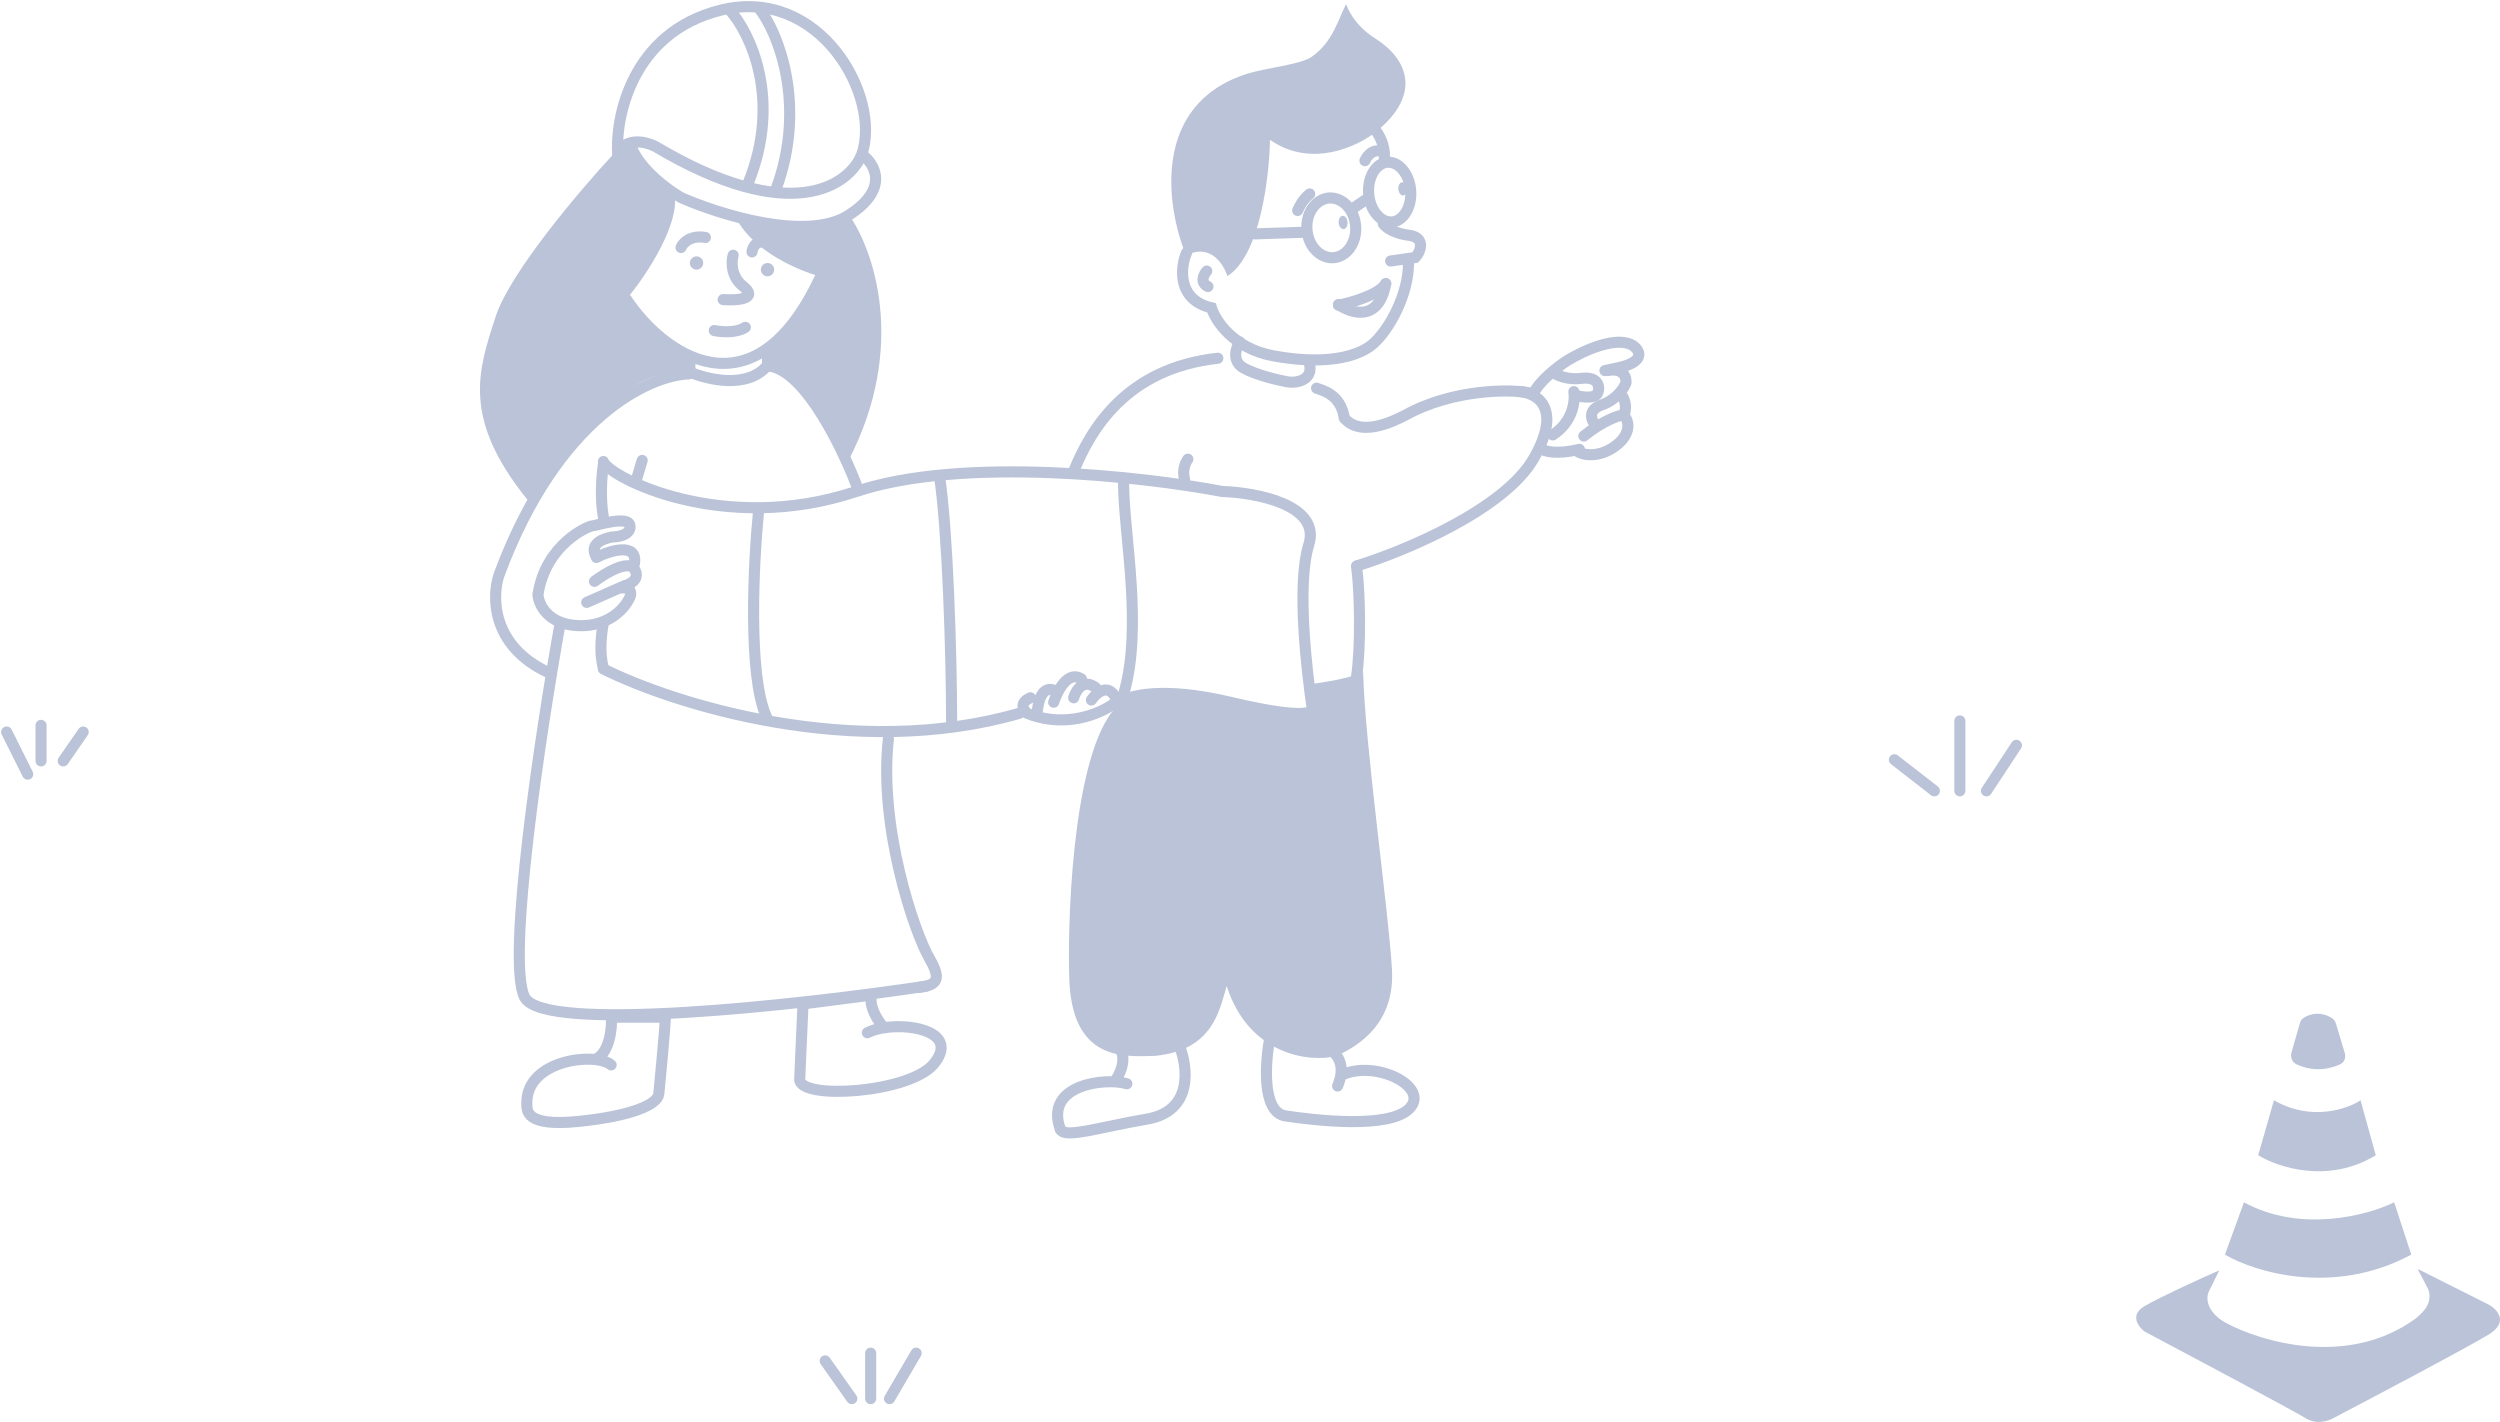 <svg width="1127" height="641" viewBox="0 0 1127 641" fill="none" xmlns="http://www.w3.org/2000/svg">
<path d="M276 70.061C282 62.461 286.167 66.894 287.5 70.061C290.7 75.261 299.833 83.561 304 87.061C306.8 100.661 291.5 123.728 283.5 133.561C283.5 145.561 301.167 156.894 310 161.061V169.061C286.4 161.061 252.167 203.394 238 225.561C208 188.561 215.5 167.061 223.5 142.561C229.9 122.961 261.167 86.061 276 70.061Z" fill="#BAC3D7"/>
<path d="M382.5 96.561C372.1 106.161 344.5 101.894 332 98.561C339.6 113.361 360.167 122.061 369.5 124.561C368.3 139.761 354 153.561 347 158.561V166.561C361.8 166.161 376.833 193.728 382.5 207.561C409.3 155.961 393.667 112.061 382.5 96.561Z" fill="#BAC3D7"/>
<path d="M388.5 69.561C397.5 43.561 369.622 -6.457 325 4.561C284.5 14.561 277.167 53.561 278.5 70.061C279.7 64.061 287.5 62.061 295.5 66.061C356.7 102.461 383 83.561 388.5 69.561ZM388.5 69.561C394.333 73.728 401.3 85.061 382.5 97.061C363.7 109.061 324.333 96.728 307 89.061C301.157 85.728 288.476 76.461 284.5 66.061" stroke="#BAC3D7" stroke-width="5" stroke-linecap="round"/>
<path d="M329 4.561C338.149 14.788 352.615 44.705 337.286 82.561" stroke="#BAC3D7" stroke-width="5" stroke-linecap="round"/>
<path d="M342 3.561C350.539 13.899 364.04 47.294 349.733 85.561" stroke="#BAC3D7" stroke-width="5" stroke-linecap="round"/>
<path d="M282.5 135.061C298.167 158.728 339.1 189.961 369.5 125.561" stroke="#BAC3D7" stroke-width="5" stroke-linecap="round"/>
<circle cx="314" cy="118.561" r="3" fill="#BAC3D7"/>
<circle cx="346" cy="121.561" r="3" fill="#BAC3D7"/>
<path d="M307 111.561C307.833 109.561 311.2 105.861 318 107.061" stroke="#BAC3D7" stroke-width="5" stroke-linecap="round"/>
<path d="M339 113.561C339.167 112.061 340.3 109.061 343.5 109.061" stroke="#BAC3D7" stroke-width="5" stroke-linecap="round"/>
<path d="M322 149.009C324.947 149.653 331.874 150.265 336 147.561" stroke="#BAC3D7" stroke-width="5" stroke-linecap="round"/>
<path d="M330.5 115.061C329.667 117.894 329.4 124.661 335 129.061C342 134.561 333 135.561 326 135.061" stroke="#BAC3D7" stroke-width="5" stroke-linecap="round"/>
<path d="M311 161.612V167.715C319 171.203 337.2 175.475 346 164.664V158.561" stroke="#BAC3D7" stroke-width="5" stroke-linecap="round"/>
<path d="M310.5 168.561C293 169.061 251.4 187.861 225 259.061C221.667 268.728 221.4 291.061 247 303.061M252.5 281.061C243.667 330.394 228.1 433.161 236.5 449.561C244.9 465.961 360.667 453.061 417.5 444.561" stroke="#BAC3D7" stroke-width="5" stroke-linecap="round"/>
<path d="M414.5 445.061C422.5 444.061 424.5 441.561 419 432.061C412.053 420.061 396 372.561 400.5 333.061M387 221.061C380.5 203.394 363.4 167.461 347 165.061" stroke="#BAC3D7" stroke-width="5" stroke-linecap="round"/>
<path d="M268 477.612C274.8 475.612 276.167 462.394 275.5 458.561H300C299.6 465.761 297.833 484.561 297 493.061C296.516 498 284.5 503.161 260.5 505.561C236.5 507.961 237.5 500.561 237.5 497.061C237.5 477.561 268.667 474.228 275.5 480.061" stroke="#BAC3D7" stroke-width="5" stroke-linecap="round"/>
<path d="M391 465.561C392.997 464.519 395.612 463.764 398.5 463.313M398.5 463.313C412.242 461.169 432.156 465.926 421 479.561C410.2 492.761 360.5 496 360.5 486.561L362 452.561L393 448.561C391.4 453.761 396 460.562 398.5 463.313Z" stroke="#BAC3D7" stroke-width="5" stroke-linecap="round"/>
<path d="M280 265.061C284.8 264.661 284.667 267.561 284 269.061C282.167 273.561 275 282.461 261 282.061C247 281.661 242.833 272.561 242.5 268.061C246 245.061 265.5 237.061 267 237.061C268.5 237.061 283.5 232.061 284 237.061C284.4 241.061 278.833 242.061 276 242.061C272.167 242.728 265.252 245.061 268.852 251.061M264.5 271.561L281.5 264.061C284.167 263.394 288.8 260.961 286 256.561C283.2 252.161 272.833 258.394 268 262.061M268.852 251.306C274.686 248.239 287.6 244.299 286 254.061" stroke="#BAC3D7" stroke-width="5" stroke-linecap="round"/>
<path d="M289.5 207.561L286.5 217.561" stroke="#BAC3D7" stroke-width="5" stroke-linecap="round"/>
<path d="M694.5 202C696 203.667 702 204.961 712 202.561M710.5 202.895C712.333 205.062 719.9 206.761 727.5 201.561C735.1 196.361 734.333 190.728 733 188.561C732.774 188.141 732.44 187.704 732 187.321C734 182.33 731.613 178.401 730.17 177.061M719.528 192.061C717.519 189.894 715.2 184.961 722 182.561C725.682 181.261 728.358 179.121 730.17 177.061M733 172.561C732.618 173.631 731.703 175.317 730.17 177.061M691 178.061C693.4 172.061 702.333 165.228 706.5 162.561C713.5 158.228 729.3 150.861 736.5 156.061C739.167 158.061 741.7 162.761 730.5 165.561L723.5 167.061M709.5 176.561C710.167 180.561 709.2 190.061 700 196.061M725 167.061C728 166.228 733 167.061 733 172.061" stroke="#BAC3D7" stroke-width="5" stroke-linecap="round"/>
<path d="M732 187.061C729.5 187.228 722.4 189.761 714 196.561" stroke="#BAC3D7" stroke-width="5" stroke-linecap="round"/>
<path d="M700.5 168.061C702 169.228 706.6 171.361 713 170.561C721 169.561 721.5 175.061 720 177.561C718.8 179.561 713.833 179.061 711.5 178.561" stroke="#BAC3D7" stroke-width="5" stroke-linecap="round"/>
<path d="M503 316.561C497.658 320.835 483.648 327.513 467.5 323.076M464.5 314.561C458.9 316.961 461.833 320.561 463 321.561C464.515 322.167 466.016 322.668 467.5 323.076M467.5 323.076C467.5 318.238 469 309.061 475 311.061M475 316.561C476.667 311.394 481.5 302.061 487.5 306.061M484 314.561C485 311.228 488.4 305.661 494 310.061M492 315.561C494.167 312.389 499.4 307.749 503 314.561" stroke="#BAC3D7" stroke-width="5" stroke-linecap="round"/>
<path d="M505.5 474.061C506.333 475.561 507.1 480.061 503.5 486.061M508 488.561C499 485.728 470.5 488.561 478 509.061" stroke="#BAC3D7" stroke-width="5" stroke-linecap="round"/>
<path d="M531.5 471C535.5 480.667 538.2 500.9 517 504.5C495.8 508.1 479.5 513.5 478 509" stroke="#BAC3D7" stroke-width="5" stroke-linecap="round"/>
<path d="M572.5 467.561C570.333 478.728 568.7 501.461 579.5 503.061C593 505.061 626.5 509.061 635.5 499.561C644.5 490.061 620.5 477.561 605 484.561M600.5 473.561C603.667 476.561 606.5 481.061 603 489.561" stroke="#BAC3D7" stroke-width="5" stroke-linecap="round"/>
<path d="M614.5 303C608.5 305.8 595.667 307.833 590 308.5L592 319.5C590.4 323.1 576.667 321 570 319.5C523.6 309.1 507 313.833 504.5 317.5C485 334.5 481.09 405.922 482 440.5C483 478.5 506.5 476.333 520.5 476C547.5 473.5 549.833 454.333 553 444.5C563 475.7 590.5 479.167 602.5 476C613.667 471 628.83 460.491 627.5 437C626 410.5 615.333 336.333 614.5 303Z" fill="#BAC3D7"/>
<path d="M535.5 207C534.5 208.333 532.8 212 534 216" stroke="#BAC3D7" stroke-width="5" stroke-linecap="round"/>
<path d="M484 212.5C491.833 193.167 508 166 549 161.5" stroke="#BAC3D7" stroke-width="5" stroke-linecap="round"/>
<path d="M593.5 175C595.5 175.833 604.5 177.5 606 188.5" stroke="#BAC3D7" stroke-width="5" stroke-linecap="round"/>
<path d="M684.5 176.5C692.333 176.833 704.7 183.3 691.5 206.5C678.3 229.7 633 248.5 612 255" stroke="#BAC3D7" stroke-width="5" stroke-linecap="round"/>
<path d="M611.5 255.181C613.167 266.681 613.5 292.381 611.5 305.181M689 177C681.167 175.5 655.1 175.181 633.5 187.181C627 190.515 613.7 196.6 606.5 189" stroke="#BAC3D7" stroke-width="5" stroke-linecap="round"/>
<path d="M534.758 115.242C545.396 109.429 551.566 118.972 553.321 124.47C568.041 115.152 572.24 79.626 572.498 63.027C591.164 76.077 612.277 65.939 620.5 59.239C641.114 42.444 634.521 26.614 620.178 17.488C611.832 12.179 608.562 6.303 606.809 1.882C603.427 8.2 600.977 19.003 591.106 25.75C586.209 29.098 570.439 30.649 562.223 33.252C518.725 47.029 525.789 93.652 534.758 115.242Z" fill="#BAC3D7"/>
<path d="M534.923 113.884C532.237 119.96 530.247 135.067 546.133 138.769C547.924 144.574 555.97 157.022 573.827 160.37C596.149 164.555 611.64 161.351 618.892 155.08C626.144 148.808 635.121 132.738 634.968 118.131" stroke="#BAC3D7" stroke-width="5" stroke-linecap="round"/>
<path d="M626.897 117.661L638.002 116.074C639.856 114.27 643.305 107.366 635.467 106.09C632.619 105.841 626.254 104.448 623.575 100.87" stroke="#BAC3D7" stroke-width="5" stroke-linecap="round"/>
<path d="M620.271 59C621.7 60.81 624.455 65.692 624.041 70.74" stroke="#BAC3D7" stroke-width="5" stroke-linecap="round"/>
<path d="M584.985 94.887C585.567 93.368 587.469 89.75 590.416 87.437" stroke="#BAC3D7" stroke-width="5" stroke-linecap="round"/>
<ellipse cx="605.474" cy="100.292" rx="2" ry="3" transform="rotate(-4.512 605.474 100.292)" fill="#BAC3D7"/>
<ellipse cx="632.364" cy="85.13" rx="2" ry="3" transform="rotate(-4.512 632.364 85.13)" fill="#BAC3D7"/>
<path d="M611.114 101.853C611.733 109.7 606.886 115.729 601.21 116.177C595.534 116.625 589.801 111.43 589.182 103.584C588.563 95.738 593.41 89.709 599.086 89.261C604.762 88.813 610.495 94.007 611.114 101.853Z" stroke="#BAC3D7" stroke-width="5"/>
<path d="M635.932 85.852C636.241 89.769 635.32 93.314 633.699 95.872C632.079 98.429 629.867 99.872 627.524 100.057C625.18 100.242 622.77 99.164 620.768 96.892C618.766 94.62 617.3 91.264 616.991 87.346C616.682 83.429 617.604 79.884 619.224 77.326C620.845 74.769 623.056 73.326 625.4 73.141C627.743 72.956 630.153 74.034 632.155 76.305C634.157 78.578 635.623 81.934 635.932 85.852Z" stroke="#BAC3D7" stroke-width="5"/>
<path d="M609.986 93.918L616.65 89.379" stroke="#BAC3D7" stroke-width="5" stroke-linecap="round"/>
<path d="M615.313 72.432C615.926 70.966 617.919 68.024 620.98 67.983" stroke="#BAC3D7" stroke-width="5" stroke-linecap="round"/>
<path d="M565.755 105.433L587.765 104.699" stroke="#BAC3D7" stroke-width="5" stroke-linecap="round"/>
<path d="M544.006 122.196C542.617 123.779 540.783 127.391 544.557 129.174" stroke="#BAC3D7" stroke-width="5" stroke-linecap="round"/>
<path d="M603.4 137.571C609.244 136.42 621.687 132.866 624.702 127.865" stroke="#BAC3D7" stroke-width="5" stroke-linecap="round"/>
<path d="M603.376 137.27C609.177 141.38 621.563 145.252 624.702 127.865" stroke="#BAC3D7" stroke-width="5" stroke-linecap="round"/>
<path d="M558.84 154.128C557.124 156.799 555.11 162.913 560.782 166C566.453 169.086 576.028 171.341 580.107 172.082C584.449 172.967 593.012 171.309 589.922 162.718" stroke="#BAC3D7" stroke-width="5" stroke-linecap="round"/>
<path d="M272 301.561C303.333 317.228 384.7 343.161 459.5 321.561M505 316.561C508.833 313.561 524.1 309.361 554.5 316.561C584.9 323.761 592.333 322.061 591.5 319.061C589.167 302.894 584.4 263.561 590 245.561C595.6 227.561 566.333 222.061 551 221.561C516 214.894 434 205.561 386 221.561C326 241.561 274.5 215.061 272 208.061" stroke="#BAC3D7" stroke-width="5" stroke-linecap="round"/>
<path d="M272 209.561C271.333 213.728 270.4 224.261 272 233.061M272 281.061C271.167 284.894 270 294.261 272 301.061" stroke="#BAC3D7" stroke-width="5" stroke-linecap="round"/>
<path d="M342 230.061C339.667 253.394 337.1 304.661 345.5 323.061M423.5 214.561C427.167 238.561 429 294.061 429 327.061M506.5 217.561C506.5 240.561 515.5 282.561 506.5 313.061" stroke="#BAC3D7" stroke-width="5" stroke-linecap="round"/>
<path d="M3 330L12.5 349M18.5 343V327M28.5 343L37.5 330" stroke="#BAC3D7" stroke-width="5" stroke-linecap="round"/>
<path d="M372 613.5L384 630.5M392.5 630.5V610M401 630.5L413 610" stroke="#BAC3D7" stroke-width="5" stroke-linecap="round"/>
<path d="M854 342.5L872 356.5M883.5 356.5V325M895.5 356.5L909 336" stroke="#BAC3D7" stroke-width="5" stroke-linecap="round"/>
<path d="M1036.83 461.162L1033.02 474.407C1032.41 476.516 1033.23 478.824 1035.22 479.758C1043.13 483.483 1050.51 481.916 1055.04 479.733C1056.92 478.83 1057.6 476.636 1057.01 474.644L1053.04 461.431C1052.74 460.411 1052.13 459.493 1051.22 458.938C1045.76 455.602 1040.85 457.213 1038.25 459.013C1037.52 459.517 1037.07 460.31 1036.83 461.162Z" fill="#BAC3D7"/>
<path d="M1018 520.772L1025.1 496C1041.77 505.636 1058.06 500.015 1064.13 496L1071 520.772C1049.71 533.863 1026.8 526.226 1018 520.772Z" fill="#BAC3D7"/>
<path d="M1003 565.583L1011.58 542C1037.26 556.02 1067.43 547.842 1079.3 542L1087 565.583C1051.99 584.449 1016.41 573.444 1003 565.583Z" fill="#BAC3D7"/>
<path d="M995.576 582.598L1000.44 572.662C992.11 576.342 973.715 584.718 966.812 588.78C959.908 592.843 963.935 598.127 966.812 600.262C989.012 612.037 1034.61 636.339 1039.39 639.342C1044.17 642.345 1049.64 640.593 1051.78 639.342C1071.32 629.112 1112.71 607.239 1121.92 601.586C1131.12 595.934 1125.75 590.252 1121.92 588.118L1089.83 572L1094.7 581.273C1096.91 588.118 1091.53 592.092 1089.39 594.079C1058.77 616.865 1018.96 604.898 1002.88 596.066C994.558 591.121 994.543 585.027 995.576 582.598Z" fill="#BAC3D7"/>
</svg>
